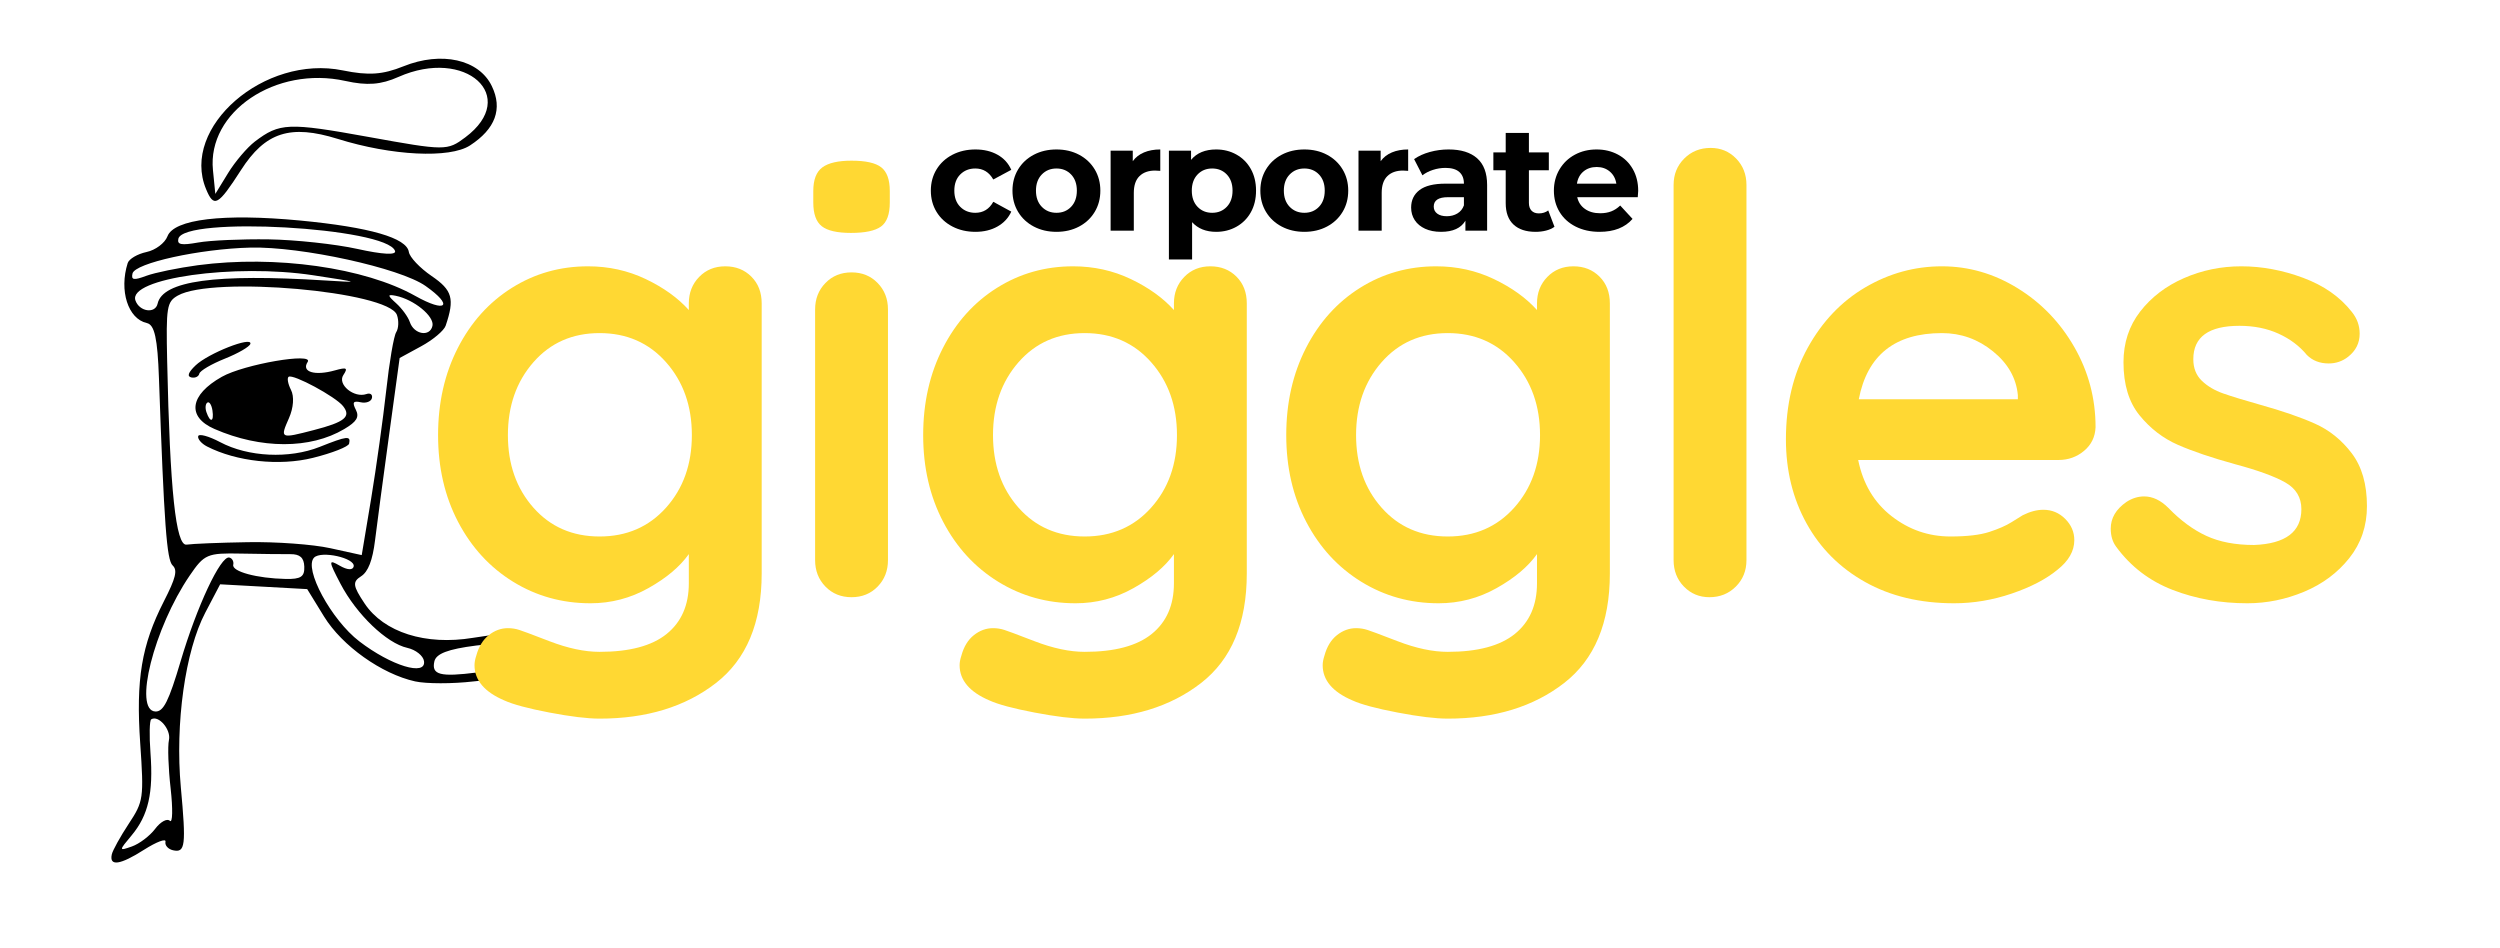 <svg viewBox="0 0 277.203 105.068" height="105px" width="277px" xmlns:xlink="http://www.w3.org/1999/xlink" xmlns="http://www.w3.org/2000/svg">
    
        <g name="New Group" id="dca00772-5bd0-404b-bd61-171642c0e6c1">
          <g id="a2b7ccdb-8606-4a16-bbf3-5746566aeaa7">
<g style="">
		<g id="a2b7ccdb-8606-4a16-bbf3-5746566aeaa7-child-0">
<path stroke-linecap="round" d="M 159.00 286.78 C 159.00 286.11 159.72 283.68 160.60 281.37 C 162.14 277.35 162.10 276.83 159.60 268.34 C 156.67 258.40 156.38 252.84 158.36 245.19 C 159.43 241.07 159.46 239.79 158.49 239.22 C 157.37 238.56 155.73 233.10 149.81 210.25 C 148.20 204.03 147.26 202.00 145.99 202.00 C 142.87 202.00 140.47 197.86 140.88 193.23 C 140.95 192.53 142.10 191.46 143.45 190.84 C 144.80 190.23 146.03 188.79 146.20 187.64 C 146.62 184.71 154.20 182.06 166.50 180.53 C 177.72 179.15 183.88 179.54 184.71 181.68 C 185.01 182.47 187.00 183.82 189.13 184.67 C 192.90 186.18 193.57 187.43 193.07 192.00 C 192.98 192.82 191.57 194.67 189.93 196.09 L 186.96 198.68 L 187.98 211.09 C 188.54 217.92 189.20 225.63 189.45 228.23 C 189.76 231.44 189.46 233.40 188.51 234.35 C 187.32 235.54 187.54 236.14 190.01 238.51 C 194.05 242.38 201.07 243.01 208.23 240.14 C 215.16 237.35 218.58 237.00 218.24 239.09 C 218.10 239.97 219.10 241.18 220.49 241.82 C 221.97 242.49 223.00 243.79 223.00 244.98 C 223.00 247.27 222.26 247.43 218.42 245.97 C 216.31 245.17 214.43 245.39 209.85 246.97 C 206.63 248.09 202.50 249.00 200.67 249.00 C 195.14 249.00 187.96 245.96 184.10 241.99 L 180.48 238.25 L 173.55 239.39 L 166.62 240.53 L 165.27 245.51 C 163.45 252.21 164.38 264.00 167.51 273.80 C 170.40 282.82 170.51 284.00 168.50 284.00 C 167.68 284.00 167.00 283.52 167.00 282.92 C 167.00 282.33 165.62 283.23 163.92 284.92 C 160.68 288.17 159.00 288.80 159.00 286.78 Z M 164.93 281.25 C 165.52 279.95 166.44 279.15 166.96 279.48 C 167.49 279.80 167.03 277.51 165.96 274.38 C 164.88 271.25 164.00 267.84 164.00 266.81 C 164.00 265.09 161.48 263.19 160.49 264.17 C 160.26 264.40 160.73 266.78 161.54 269.46 C 163.41 275.68 163.39 279.35 161.46 283.09 C 159.96 285.98 159.97 286.03 161.88 284.84 C 162.97 284.16 164.34 282.55 164.93 281.25 Z M 163.09 253.99 C 163.73 244.82 165.70 236.00 167.12 236.00 C 167.60 236.00 168.00 236.45 168.00 237.00 C 168.00 238.12 172.20 238.31 176.75 237.40 C 179.14 236.92 179.65 236.39 179.24 234.82 C 178.88 233.42 178.12 232.99 176.61 233.34 C 175.45 233.61 171.95 234.34 168.84 234.97 C 163.50 236.04 163.08 236.34 161.53 240.21 C 157.73 249.72 157.34 263.46 160.89 262.79 C 162.16 262.54 162.62 260.69 163.09 253.99 Z M 201.36 245.50 C 201.05 244.68 199.66 244.00 198.28 244.00 C 194.86 244.00 189.12 240.51 185.53 236.25 C 182.81 233.02 182.75 232.79 184.78 233.43 C 186.13 233.86 187.00 233.71 187.00 233.07 C 187.00 231.68 181.32 231.67 180.46 233.06 C 179.18 235.14 185.34 242.25 190.50 244.65 C 196.36 247.38 202.26 247.84 201.36 245.50 Z M 210.12 245.43 C 212.53 244.57 215.96 244.09 217.75 244.37 C 221.83 245.00 222.00 243.54 218.00 242.15 C 216.35 241.57 215.00 240.65 215.00 240.09 C 215.00 239.54 212.30 240.05 209.00 241.24 C 204.69 242.79 203.00 243.91 203.00 245.20 C 203.00 247.41 204.47 247.46 210.12 245.43 Z M 169.50 232.94 C 173.90 231.88 179.83 231.01 182.69 231.01 L 187.87 231.00 L 187.38 221.75 C 187.10 216.66 186.47 208.78 185.98 204.24 C 185.48 199.70 185.27 195.42 185.52 194.74 C 185.77 194.06 185.55 192.82 185.03 192.00 C 182.85 188.58 154.67 192.27 149.89 196.60 C 148.38 197.97 148.43 198.79 150.51 207.29 C 155.45 227.52 158.33 236.09 159.96 235.46 C 160.81 235.13 165.10 233.99 169.50 232.94 Z M 147.00 198.57 C 147.00 194.81 155.01 191.83 172.50 189.09 C 178.28 188.18 178.20 188.17 170.50 188.68 C 157.69 189.54 141.42 195.63 143.40 198.84 C 144.41 200.48 147.00 200.29 147.00 198.57 Z M 152.00 191.12 C 163.84 186.80 178.32 185.67 187.25 188.37 C 192.75 190.03 193.70 188.61 188.53 186.45 C 183.90 184.51 167.59 184.55 159.64 186.52 C 151.72 188.48 142.00 192.99 142.00 194.71 C 142.00 195.79 142.43 195.77 144.25 194.59 C 145.49 193.79 148.98 192.23 152.00 191.12 Z M 191.00 192.48 C 191.00 190.91 187.18 188.98 184.18 189.03 C 182.78 189.06 182.83 189.25 184.50 190.19 C 185.60 190.81 186.86 191.93 187.30 192.66 C 188.39 194.49 191.00 194.36 191.00 192.48 Z M 162.21 184.59 C 166.45 183.72 172.89 183.00 176.52 183.00 C 180.66 183.00 182.89 182.63 182.50 182.00 C 180.39 178.58 148.00 183.88 148.00 187.65 C 148.00 188.63 148.70 188.60 151.25 187.54 C 153.04 186.79 157.97 185.47 162.21 184.59 Z M 150.62 178.86 C 144.43 170.04 155.12 155.63 168.00 155.43 C 172.23 155.36 174.40 154.72 177.39 152.67 C 182.83 148.94 189.03 148.95 191.98 152.71 C 194.50 155.90 194.03 159.32 190.61 162.80 C 187.88 165.58 178.67 167.15 169.59 166.38 C 161.60 165.71 157.96 167.84 155.45 174.67 C 153.08 181.09 152.52 181.58 150.62 178.86 Z M 156.65 169.68 C 159.88 165.87 161.23 165.51 174.34 165.00 C 186.90 164.51 187.23 164.44 189.59 161.69 C 196.77 153.34 186.50 147.49 176.98 154.51 C 174.48 156.36 172.36 157.00 168.76 157.00 C 157.29 157.00 148.09 166.69 151.05 175.65 L 152.25 179.30 L 153.53 175.58 C 154.23 173.54 155.64 170.88 156.65 169.68 Z M 159.75 219.31 C 158.79 219.06 158.00 218.47 158.00 218.01 C 158.00 217.54 159.65 217.62 161.66 218.17 C 166.60 219.54 173.11 218.41 177.48 215.45 C 181.45 212.75 182.00 212.57 182.00 213.91 C 182.00 214.41 179.66 215.99 176.80 217.41 C 171.83 219.89 164.91 220.66 159.75 219.31 Z M 160.32 216.30 C 155.50 215.37 155.22 211.80 159.66 207.83 C 162.71 205.09 173.31 200.75 172.63 202.51 C 171.95 204.30 174.22 204.49 177.22 202.88 C 178.96 201.95 179.20 202.02 178.70 203.33 C 178.05 205.02 181.20 206.61 182.99 205.51 C 183.55 205.16 184.00 205.36 184.00 205.94 C 184.00 206.52 183.27 207.00 182.38 207.00 C 181.14 207.00 181.02 207.31 181.87 208.34 C 182.71 209.36 182.44 210.18 180.72 211.79 C 176.09 216.14 168.32 217.86 160.32 216.30 Z M 159.35 213.46 C 159.02 212.61 158.54 212.13 158.28 212.39 C 158.01 212.65 158.10 213.35 158.46 213.93 C 159.44 215.53 160.02 215.22 159.35 213.46 Z M 175.97 213.01 C 180.57 210.67 181.42 209.59 179.74 208.22 C 178.23 206.99 170.79 204.88 170.16 205.50 C 169.92 205.75 170.29 206.64 170.98 207.48 C 171.74 208.39 172.01 210.21 171.65 212.00 C 170.94 215.55 170.98 215.56 175.97 213.01 Z M 155.13 206.95 C 156.69 204.62 163.00 200.36 162.99 201.65 C 162.99 202.12 161.41 203.57 159.49 204.88 C 157.57 206.19 156.00 207.65 156.00 208.13 C 156.00 208.61 155.50 209.00 154.88 209.00 C 154.13 209.00 154.21 208.32 155.13 206.95 Z" transform="matrix(0.672 0.149 -0.149 0.672 37.91 52.534) matrix(1 0 0 1 0 0)  translate(-181.917, -218.909)" style="stroke: rgb(193,193,193); stroke-width: 0; stroke-dasharray: none; stroke-linecap: butt; stroke-dashoffset: 0; stroke-linejoin: miter; stroke-miterlimit: 4; fill: rgb(0,0,0); fill-rule: nonzero; opacity: 1;"></path>
</g>
</g>
</g>

<g id="af25d551-3ff6-4ee0-a9aa-336bc0309147" style="">
<g style=""><path transform="matrix(0.935 0 0 0.935 161.691 38.983) translate(0 6.506)" fill="rgb(255, 216, 51)" d="M-86.924 -16.622Q-85.052 -16.622 -83.828 -15.398Q-82.604 -14.174 -82.604 -12.23L-82.604 19.81Q-82.604 28.594 -88.04 32.806Q-93.476 37.018 -101.828 37.018Q-103.988 37.018 -107.768 36.298Q-111.548 35.578 -113.132 34.858Q-116.66 33.346 -116.66 30.682Q-116.66 30.178 -116.444 29.53Q-116.012 27.946 -114.968 27.118Q-113.924 26.29 -112.7 26.29Q-111.98 26.29 -111.332 26.506Q-111.044 26.578 -107.768 27.838Q-104.492 29.098 -101.828 29.098Q-96.5 29.098 -93.872 26.974Q-91.244 24.85 -91.244 20.962L-91.244 17.506Q-92.828 19.738 -96.032 21.538Q-99.236 23.338 -102.908 23.338Q-107.948 23.338 -112.088 20.782Q-116.228 18.226 -118.604 13.69Q-120.98 9.154 -120.98 3.394Q-120.98 -2.366 -118.64 -6.938Q-116.3 -11.51 -112.232 -14.066Q-108.164 -16.622 -103.196 -16.622Q-99.524 -16.622 -96.356 -15.11Q-93.188 -13.598 -91.244 -11.438L-91.244 -12.23Q-91.244 -14.102 -90.02 -15.362Q-88.796 -16.622 -86.924 -16.622ZM-101.828 15.418Q-97.004 15.418 -93.944 11.998Q-90.884 8.578 -90.884 3.394Q-90.884 -1.79 -93.944 -5.246Q-97.004 -8.702 -101.828 -8.702Q-106.652 -8.702 -109.676 -5.246Q-112.7 -1.79 -112.7 3.394Q-112.7 8.578 -109.676 11.998Q-106.652 15.418 -101.828 15.418Z"></path><path transform="matrix(0.935 0 0 0.935 161.691 38.983) translate(0 6.506)" fill="rgb(255, 216, 51)" d="M-67.628 18.226Q-67.628 20.098 -68.852 21.358Q-70.076 22.618 -71.948 22.618Q-73.82 22.618 -75.044 21.358Q-76.268 20.098 -76.268 18.226L-76.268 -11.51Q-76.268 -13.382 -75.044 -14.642Q-73.82 -15.902 -71.948 -15.902Q-70.076 -15.902 -68.852 -14.642Q-67.628 -13.382 -67.628 -11.51L-67.628 18.226ZM-72.02 -20.582Q-74.468 -20.582 -75.476 -21.374Q-76.484 -22.166 -76.484 -24.182L-76.484 -25.55Q-76.484 -27.566 -75.404 -28.358Q-74.324 -29.15 -71.948 -29.15Q-69.428 -29.15 -68.42 -28.358Q-67.412 -27.566 -67.412 -25.55L-67.412 -24.182Q-67.412 -22.094 -68.456 -21.338Q-69.5 -20.582 -72.02 -20.582Z"></path><path transform="matrix(0.935 0 0 0.935 161.691 38.983) translate(0 6.506)" fill="rgb(255, 216, 51)" d="M-29.396 -16.622Q-27.524 -16.622 -26.3 -15.398Q-25.076 -14.174 -25.076 -12.23L-25.076 19.81Q-25.076 28.594 -30.512 32.806Q-35.948 37.018 -44.3 37.018Q-46.46 37.018 -50.24 36.298Q-54.02 35.578 -55.604 34.858Q-59.132 33.346 -59.132 30.682Q-59.132 30.178 -58.916 29.53Q-58.484 27.946 -57.44 27.118Q-56.396 26.29 -55.172 26.29Q-54.452 26.29 -53.804 26.506Q-53.516 26.578 -50.24 27.838Q-46.964 29.098 -44.3 29.098Q-38.972 29.098 -36.344 26.974Q-33.716 24.85 -33.716 20.962L-33.716 17.506Q-35.3 19.738 -38.504 21.538Q-41.708 23.338 -45.38 23.338Q-50.42 23.338 -54.56 20.782Q-58.7 18.226 -61.076 13.69Q-63.452 9.154 -63.452 3.394Q-63.452 -2.366 -61.112 -6.938Q-58.772 -11.51 -54.704 -14.066Q-50.636 -16.622 -45.668 -16.622Q-41.996 -16.622 -38.828 -15.11Q-35.66 -13.598 -33.716 -11.438L-33.716 -12.23Q-33.716 -14.102 -32.492 -15.362Q-31.268 -16.622 -29.396 -16.622ZM-44.3 15.418Q-39.476 15.418 -36.416 11.998Q-33.356 8.578 -33.356 3.394Q-33.356 -1.79 -36.416 -5.246Q-39.476 -8.702 -44.3 -8.702Q-49.124 -8.702 -52.148 -5.246Q-55.172 -1.79 -55.172 3.394Q-55.172 8.578 -52.148 11.998Q-49.124 15.418 -44.3 15.418Z"></path><path transform="matrix(0.935 0 0 0.935 161.691 38.983) translate(0 6.506)" fill="rgb(255, 216, 51)" d="M13.66 -16.622Q15.532 -16.622 16.756 -15.398Q17.98 -14.174 17.98 -12.23L17.98 19.81Q17.98 28.594 12.544 32.806Q7.108 37.018 -1.244 37.018Q-3.404 37.018 -7.184 36.298Q-10.964 35.578 -12.548 34.858Q-16.076 33.346 -16.076 30.682Q-16.076 30.178 -15.86 29.53Q-15.428 27.946 -14.384 27.118Q-13.34 26.29 -12.116 26.29Q-11.396 26.29 -10.748 26.506Q-10.46 26.578 -7.184 27.838Q-3.908 29.098 -1.244 29.098Q4.084 29.098 6.712 26.974Q9.34 24.85 9.34 20.962L9.34 17.506Q7.756 19.738 4.552 21.538Q1.348 23.338 -2.324 23.338Q-7.364 23.338 -11.504 20.782Q-15.644 18.226 -18.02 13.69Q-20.396 9.154 -20.396 3.394Q-20.396 -2.366 -18.056 -6.938Q-15.716 -11.51 -11.648 -14.066Q-7.58 -16.622 -2.612 -16.622Q1.06 -16.622 4.228 -15.11Q7.396 -13.598 9.34 -11.438L9.34 -12.23Q9.34 -14.102 10.564 -15.362Q11.788 -16.622 13.66 -16.622ZM-1.244 15.418Q3.58 15.418 6.64 11.998Q9.7 8.578 9.7 3.394Q9.7 -1.79 6.64 -5.246Q3.58 -8.702 -1.244 -8.702Q-6.068 -8.702 -9.092 -5.246Q-12.116 -1.79 -12.116 3.394Q-12.116 8.578 -9.092 11.998Q-6.068 15.418 -1.244 15.418Z"></path><path transform="matrix(0.935 0 0 0.935 161.691 38.983) translate(0 6.506)" fill="rgb(255, 216, 51)" d="M34.18 18.226Q34.18 20.098 32.92 21.358Q31.66 22.618 29.788 22.618Q27.988 22.618 26.764 21.358Q25.54 20.098 25.54 18.226L25.54 -26.27Q25.54 -28.142 26.8 -29.402Q28.06 -30.662 29.932 -30.662Q31.732 -30.662 32.956 -29.402Q34.18 -28.142 34.18 -26.27L34.18 18.226Z"></path><path transform="matrix(0.935 0 0 0.935 161.691 38.983) translate(0 6.506)" fill="rgb(255, 216, 51)" d="M75.58 2.458Q75.508 4.186 74.212 5.266Q72.916 6.346 71.188 6.346L47.428 6.346Q48.292 10.594 51.388 13.006Q54.484 15.418 58.372 15.418Q61.324 15.418 62.98 14.878Q64.636 14.338 65.608 13.726Q66.58 13.114 66.94 12.898Q68.236 12.25 69.388 12.25Q70.9 12.25 71.98 13.33Q73.06 14.41 73.06 15.85Q73.06 17.794 71.044 19.378Q69.028 21.034 65.644 22.186Q62.26 23.338 58.804 23.338Q52.756 23.338 48.256 20.818Q43.756 18.298 41.308 13.87Q38.86 9.442 38.86 3.898Q38.86 -2.294 41.452 -6.974Q44.044 -11.654 48.292 -14.138Q52.54 -16.622 57.364 -16.622Q62.116 -16.622 66.328 -14.03Q70.54 -11.438 73.06 -7.046Q75.58 -2.654 75.58 2.458ZM57.364 -8.702Q49.012 -8.702 47.5 -0.854L66.364 -0.854L66.364 -1.358Q66.076 -4.382 63.412 -6.542Q60.748 -8.702 57.364 -8.702Z"></path><path transform="matrix(0.935 0 0 0.935 161.691 38.983) translate(0 6.506)" fill="rgb(255, 216, 51)" d="M78.028 16.642Q77.38 15.778 77.38 14.482Q77.38 12.61 79.252 11.314Q80.26 10.666 81.34 10.666Q82.852 10.666 84.22 12.034Q86.38 14.266 88.72 15.346Q91.06 16.426 94.372 16.426Q99.988 16.21 99.988 12.178Q99.988 10.09 98.08 9.01Q96.172 7.93 92.14 6.85Q87.964 5.698 85.336 4.546Q82.708 3.394 80.8 1.054Q78.892 -1.286 78.892 -5.246Q78.892 -8.702 80.872 -11.258Q82.852 -13.814 86.056 -15.218Q89.26 -16.622 92.86 -16.622Q96.532 -16.622 100.204 -15.254Q103.876 -13.886 105.964 -11.222Q106.9 -10.07 106.9 -8.63Q106.9 -6.974 105.532 -5.894Q104.524 -5.102 103.228 -5.102Q101.644 -5.102 100.636 -6.11Q99.34 -7.694 97.288 -8.63Q95.236 -9.566 92.644 -9.566Q87.172 -9.566 87.172 -5.606Q87.172 -4.022 88.18 -3.05Q89.188 -2.078 90.736 -1.538Q92.284 -0.998 95.092 -0.206Q98.98 0.874 101.572 2.026Q104.164 3.178 105.964 5.554Q107.764 7.93 107.764 11.818Q107.764 15.346 105.676 17.974Q103.588 20.602 100.312 21.97Q97.036 23.338 93.58 23.338Q88.828 23.338 84.724 21.754Q80.62 20.17 78.028 16.642Z"></path></g></g>

<g id="7ae63c7f-1994-4266-b895-b8b4a2589cf2" style="">
<g style=""><path transform="matrix(0.229 0 0 0.229 144.476 23.277) translate(0 -12.606)" fill="rgb(0, 0, 0)" d="M-158.592 23.194Q-164.784 23.194 -169.716 20.638Q-174.648 18.082 -177.42 13.546Q-180.192 9.01 -180.192 3.25Q-180.192 -2.51 -177.42 -7.046Q-174.648 -11.582 -169.716 -14.138Q-164.784 -16.694 -158.592 -16.694Q-152.472 -16.694 -147.9 -14.138Q-143.328 -11.582 -141.24 -6.83L-149.952 -2.15Q-152.976 -7.478 -158.664 -7.478Q-163.056 -7.478 -165.936 -4.598Q-168.816 -1.718 -168.816 3.25Q-168.816 8.218 -165.936 11.098Q-163.056 13.978 -158.664 13.978Q-152.904 13.978 -149.952 8.65L-141.24 13.402Q-143.328 18.01 -147.9 20.602Q-152.472 23.194 -158.592 23.194Z"></path><path transform="matrix(0.229 0 0 0.229 144.476 23.277) translate(0 -12.606)" fill="rgb(0, 0, 0)" d="M-119.352 23.194Q-125.472 23.194 -130.332 20.638Q-135.192 18.082 -137.928 13.546Q-140.664 9.01 -140.664 3.25Q-140.664 -2.51 -137.928 -7.046Q-135.192 -11.582 -130.332 -14.138Q-125.472 -16.694 -119.352 -16.694Q-113.232 -16.694 -108.408 -14.138Q-103.584 -11.582 -100.848 -7.046Q-98.112 -2.51 -98.112 3.25Q-98.112 9.01 -100.848 13.546Q-103.584 18.082 -108.408 20.638Q-113.232 23.194 -119.352 23.194ZM-119.352 13.978Q-115.032 13.978 -112.26 11.062Q-109.488 8.146 -109.488 3.25Q-109.488 -1.646 -112.26 -4.562Q-115.032 -7.478 -119.352 -7.478Q-123.672 -7.478 -126.48 -4.562Q-129.288 -1.646 -129.288 3.25Q-129.288 8.146 -126.48 11.062Q-123.672 13.978 -119.352 13.978Z"></path><path transform="matrix(0.229 0 0 0.229 144.476 23.277) translate(0 -12.606)" fill="rgb(0, 0, 0)" d="M-82.416 -11.006Q-80.4 -13.814 -76.98 -15.254Q-73.56 -16.694 -69.096 -16.694L-69.096 -6.326Q-70.968 -6.47 -71.616 -6.47Q-76.44 -6.47 -79.176 -3.77Q-81.912 -1.07 -81.912 4.33L-81.912 22.618L-93.144 22.618L-93.144 -16.118L-82.416 -16.118L-82.416 -11.006Z"></path><path transform="matrix(0.229 0 0 0.229 144.476 23.277) translate(0 -12.606)" fill="rgb(0, 0, 0)" d="M-42.024 -16.694Q-36.624 -16.694 -32.196 -14.21Q-27.768 -11.726 -25.248 -7.226Q-22.728 -2.726 -22.728 3.25Q-22.728 9.226 -25.248 13.726Q-27.768 18.226 -32.196 20.71Q-36.624 23.194 -42.024 23.194Q-49.44 23.194 -53.688 18.514L-53.688 36.586L-64.92 36.586L-64.92 -16.118L-54.192 -16.118L-54.192 -11.654Q-50.016 -16.694 -42.024 -16.694ZM-43.968 13.978Q-39.648 13.978 -36.876 11.062Q-34.104 8.146 -34.104 3.25Q-34.104 -1.646 -36.876 -4.562Q-39.648 -7.478 -43.968 -7.478Q-48.288 -7.478 -51.06 -4.562Q-53.832 -1.646 -53.832 3.25Q-53.832 8.146 -51.06 11.062Q-48.288 13.978 -43.968 13.978Z"></path><path transform="matrix(0.229 0 0 0.229 144.476 23.277) translate(0 -12.606)" fill="rgb(0, 0, 0)" d="M0.672 23.194Q-5.448 23.194 -10.308 20.638Q-15.168 18.082 -17.904 13.546Q-20.64 9.01 -20.64 3.25Q-20.64 -2.51 -17.904 -7.046Q-15.168 -11.582 -10.308 -14.138Q-5.448 -16.694 0.672 -16.694Q6.792 -16.694 11.616 -14.138Q16.44 -11.582 19.176 -7.046Q21.912 -2.51 21.912 3.25Q21.912 9.01 19.176 13.546Q16.44 18.082 11.616 20.638Q6.792 23.194 0.672 23.194ZM0.672 13.978Q4.992 13.978 7.764 11.062Q10.536 8.146 10.536 3.25Q10.536 -1.646 7.764 -4.562Q4.992 -7.478 0.672 -7.478Q-3.648 -7.478 -6.456 -4.562Q-9.264 -1.646 -9.264 3.25Q-9.264 8.146 -6.456 11.062Q-3.648 13.978 0.672 13.978Z"></path><path transform="matrix(0.229 0 0 0.229 144.476 23.277) translate(0 -12.606)" fill="rgb(0, 0, 0)" d="M37.608 -11.006Q39.624 -13.814 43.044 -15.254Q46.464 -16.694 50.928 -16.694L50.928 -6.326Q49.056 -6.47 48.408 -6.47Q43.584 -6.47 40.848 -3.77Q38.112 -1.07 38.112 4.33L38.112 22.618L26.88 22.618L26.88 -16.118L37.608 -16.118L37.608 -11.006Z"></path><path transform="matrix(0.229 0 0 0.229 144.476 23.277) translate(0 -12.606)" fill="rgb(0, 0, 0)" d="M70.512 -16.694Q79.512 -16.694 84.336 -12.41Q89.16 -8.126 89.16 0.514L89.16 22.618L78.648 22.618L78.648 17.794Q75.48 23.194 66.84 23.194Q62.376 23.194 59.1 21.682Q55.824 20.17 54.096 17.506Q52.368 14.842 52.368 11.458Q52.368 6.058 56.436 2.962Q60.504 -0.134 69 -0.134L77.928 -0.134Q77.928 -3.806 75.696 -5.786Q73.464 -7.766 69 -7.766Q65.904 -7.766 62.916 -6.794Q59.928 -5.822 57.84 -4.166L53.808 -12.014Q56.976 -14.246 61.404 -15.47Q65.832 -16.694 70.512 -16.694ZM69.648 15.634Q72.528 15.634 74.76 14.302Q76.992 12.97 77.928 10.378L77.928 6.418L70.224 6.418Q63.312 6.418 63.312 10.954Q63.312 13.114 65.004 14.374Q66.696 15.634 69.648 15.634Z"></path><path transform="matrix(0.229 0 0 0.229 144.476 23.277) translate(0 -12.606)" fill="rgb(0, 0, 0)" d="M121.776 20.746Q120.12 21.97 117.708 22.582Q115.296 23.194 112.632 23.194Q105.72 23.194 101.94 19.666Q98.16 16.138 98.16 9.298L98.16 -6.614L92.184 -6.614L92.184 -15.254L98.16 -15.254L98.16 -24.686L109.392 -24.686L109.392 -15.254L119.04 -15.254L119.04 -6.614L109.392 -6.614L109.392 9.154Q109.392 11.602 110.652 12.934Q111.912 14.266 114.216 14.266Q116.88 14.266 118.752 12.826Z"></path><path transform="matrix(0.229 0 0 0.229 144.476 23.277) translate(0 -12.606)" fill="rgb(0, 0, 0)" d="M162.312 3.394Q162.312 3.61 162.096 6.418L132.792 6.418Q133.584 10.018 136.536 12.106Q139.488 14.194 143.88 14.194Q146.904 14.194 149.244 13.294Q151.584 12.394 153.6 10.45L159.576 16.93Q154.104 23.194 143.592 23.194Q137.04 23.194 132 20.638Q126.96 18.082 124.224 13.546Q121.488 9.01 121.488 3.25Q121.488 -2.438 124.188 -7.01Q126.888 -11.582 131.604 -14.138Q136.32 -16.694 142.152 -16.694Q147.84 -16.694 152.448 -14.246Q157.056 -11.798 159.684 -7.226Q162.312 -2.654 162.312 3.394ZM142.224 -8.198Q138.408 -8.198 135.816 -6.038Q133.224 -3.878 132.648 -0.134L151.728 -0.134Q151.152 -3.806 148.56 -6.002Q145.968 -8.198 142.224 -8.198Z"></path></g></g>

        </g>
      
  </svg>